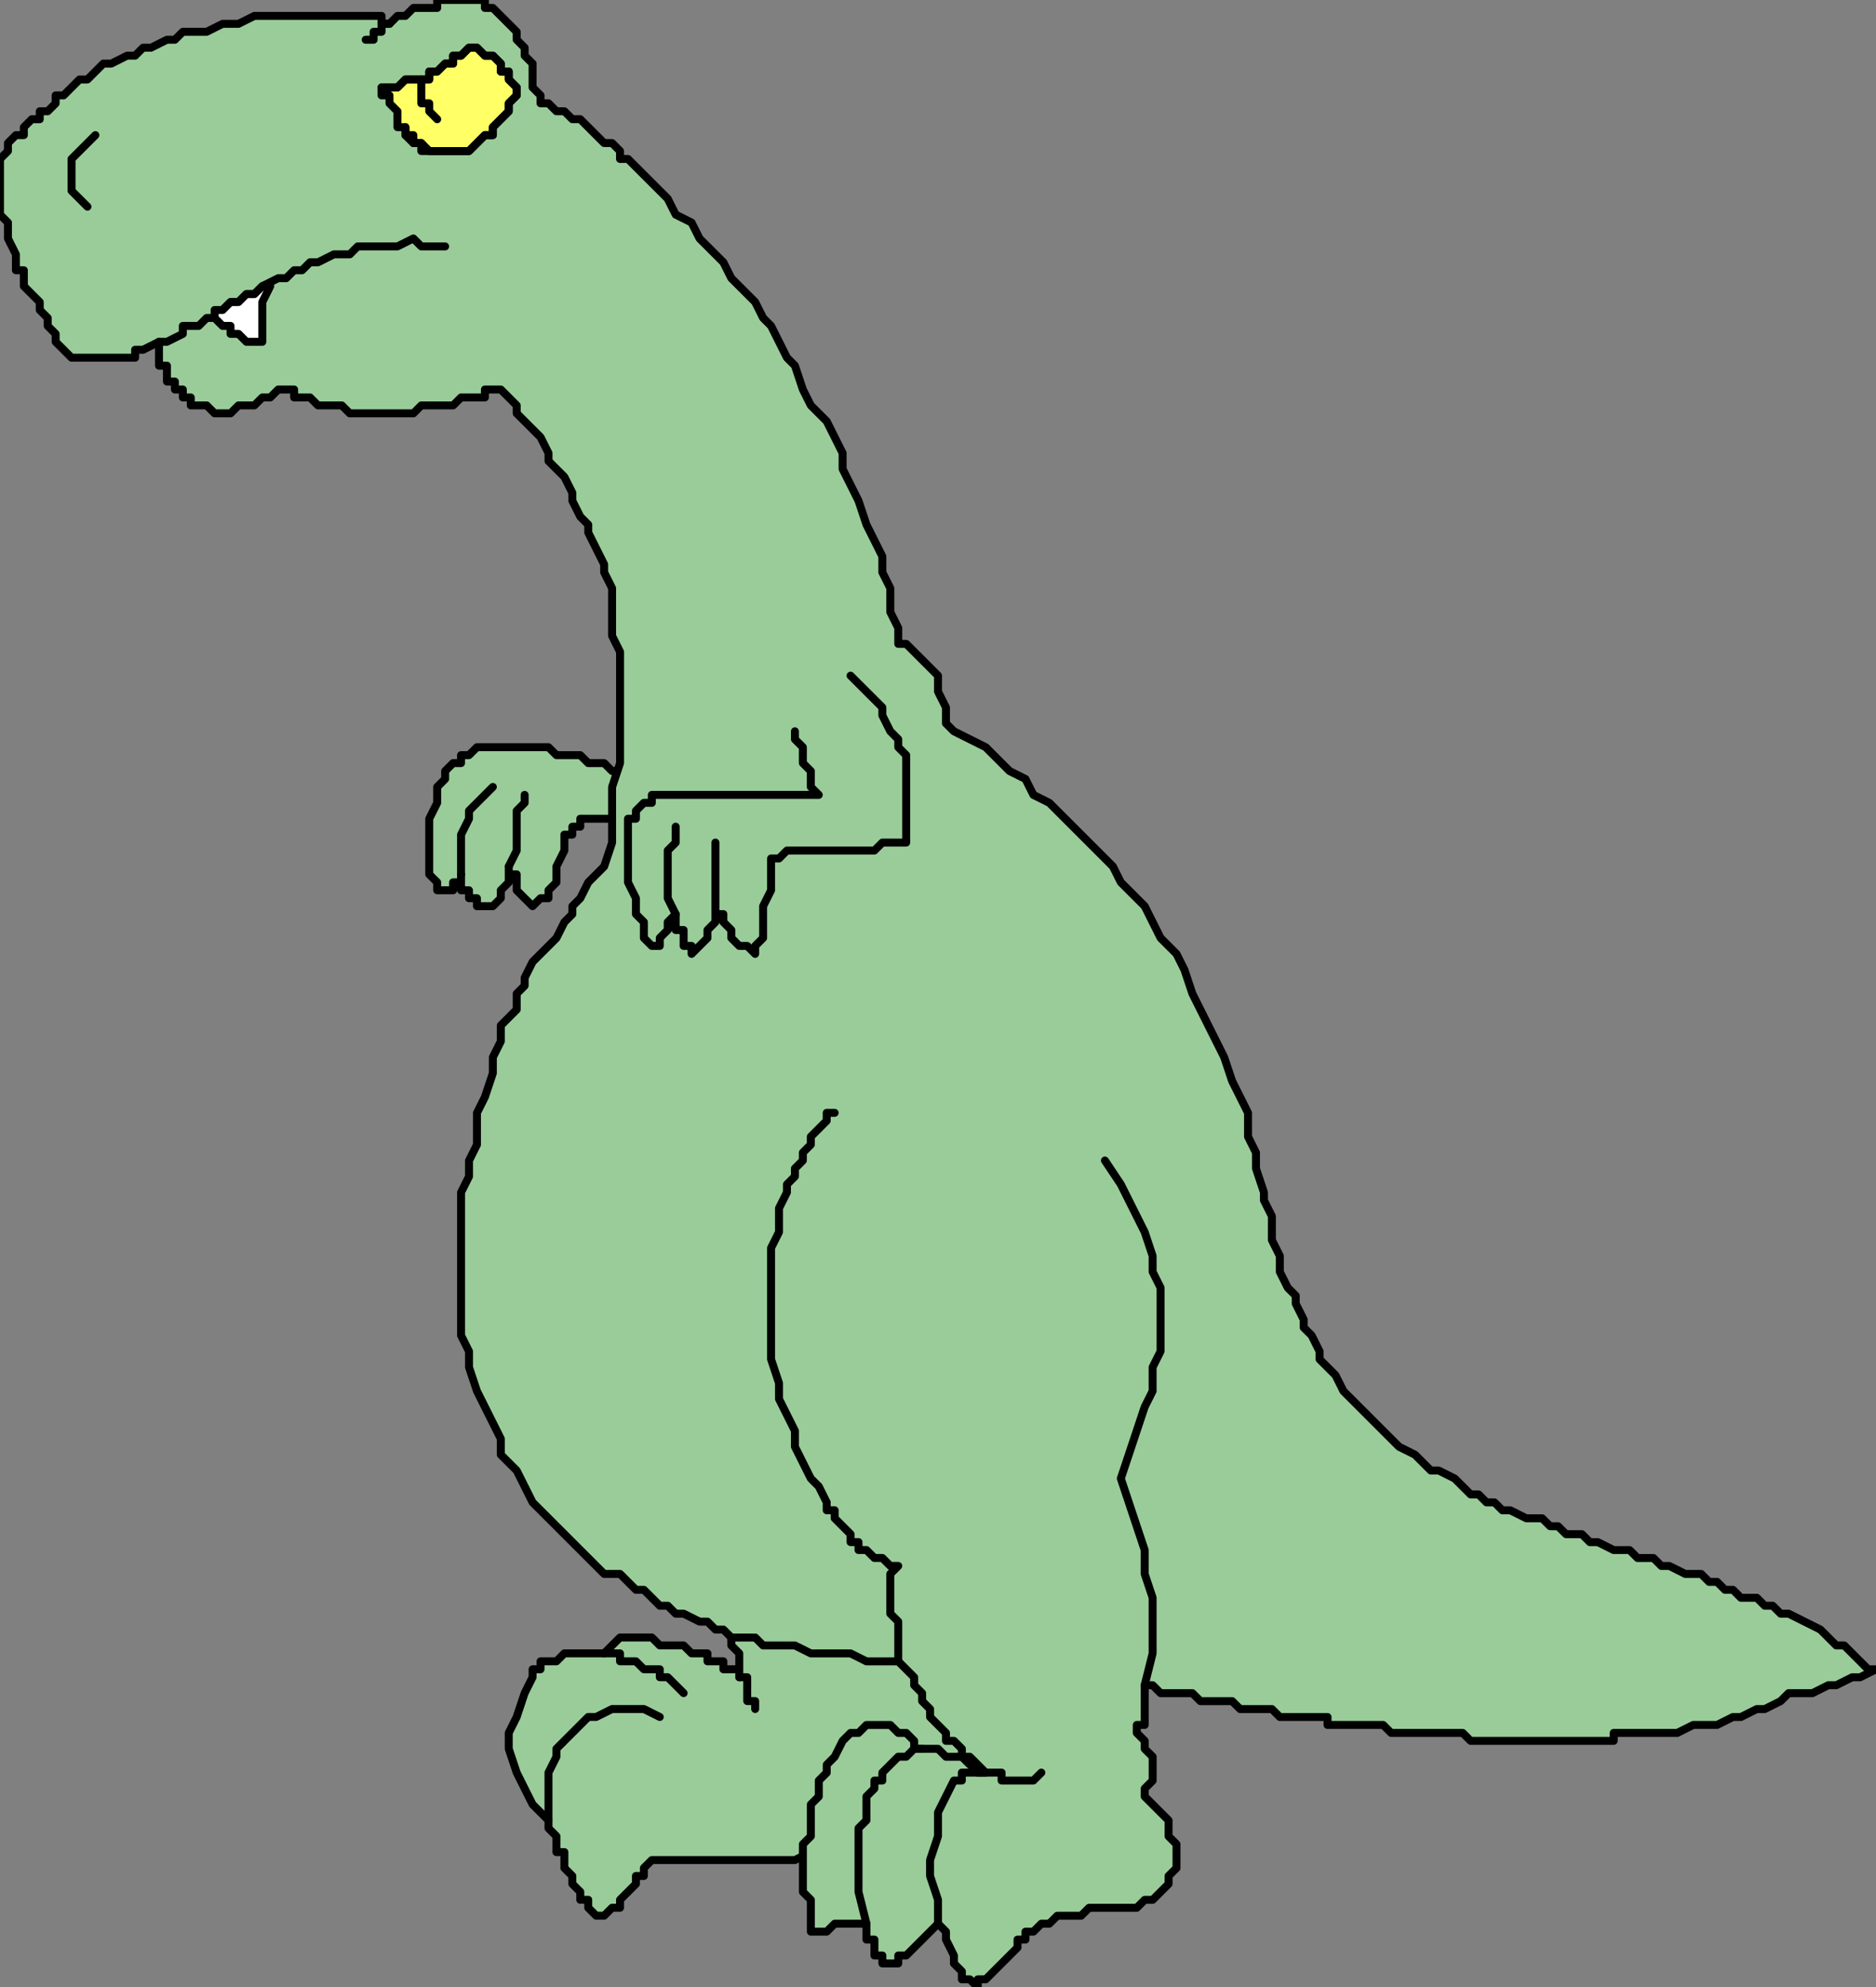 <svg xmlns="http://www.w3.org/2000/svg" width="236" height="250" fill-rule="evenodd" stroke-linecap="round" preserveAspectRatio="none"><rect width="100%" height="100%" fill="#808080" stroke="none"/><style>.pen0{stroke:#000;stroke-width:1;stroke-linejoin:round}.brush1{fill:#9c9}.pen1{stroke:none}</style><path d="m80 99-1-1-1-1h-1l-1-1h-2l-1-1h-3l-1-1h-9l-1 1h-1v1h-1l-1 1v1l-1 1v2l-1 2v7l1 1v1h2v-1h1v-1 2h1v1h1v1h2l1-1v-1l1-1v-2 1h1v2l1 1 1 1 1-1h1v-1l1-1v-2l1-2v-2h1v-1h1v-1h5l1 1 1-2v-3z" class="pen1 brush1"/><path fill="none" d="m80 99-1-1h0l-1-1h-1l-1-1h-2l-1-1h-3l-1-1h-4 0-2 0-1 0-1 0-1 0l-1 1h0-1 0v1h-1l-1 1v1l-1 1v2l-1 2v7l1 1h0v1h2v-1h1v-1 2h1v1h1v1h2l1-1h0v-1l1-1v-2 1h1v2l1 1h0l1 1h0l1-1h1v-1l1-1v-1h0v-1l1-2h0v-2h1v-1h1v-1h5l1 1 1-2v-3" class="pen0"/><path fill="none" d="m62 99-1 1-1 1-1 1v1l-1 2v5m8-10v1h0l-1 1v5l-1 2" class="pen0"/><path d="M91 201v3l1 1v2l1 1v3-1h-2v-1h-2v-1h-2l-1-1h-3l-1-1h-4l-1 1-1 1h-5l-1 1h-2v1h-1v1l-1 2-1 3-1 2v2l1 3 1 2 1 2 2 2v1l1 1v2h1v2l1 1v1l1 1v1h1v1l1 1h1l1-1h1v-1l1-1 1-1v-1h1v-1l1-1h18l2-1h2l2-1h1l1-1 1-1 2-1 1-1h1l1-1 2-1 1-1 1-1h1l2-1 1-1 1-1h1v-1l-1-1v-1l-1-1v-1l-1-1v-2h-1v-1l-1-1v-1l-1-1v-1l-1-1v-1h-4l-1-1h-4l-1-1h-5l-1-1h-4v-1h-5l-1-1z" class="pen1 brush1"/><path fill="none" d="M91 201v3l1 1v2l1 1v3-1h-2v-1h-2v-1h-2l-1-1h0-3l-1-1h0-3 0-1l-1 1h0l-1 1h-1 0-3 0-1l-1 1h0-1 0-1v1h-1 0v1l-1 2-1 3-1 2v2l1 3 1 2 1 2 2 2v1l1 1v2h1v2l1 1h0v1l1 1v1h1v1l1 1h1l1-1h1v-1h0l1-1h0l1-1h0v-1h1v-1h0l1-1h18l2-1h2l2-1h1l1-1 1-1 2-1 1-1h1l1-1 2-1 1-1 1-1h1l2-1 1-1 1-1h1v-1l-1-1v-1l-1-1v-1l-1-1v-2h-1v-1l-1-1v-1l-1-1v-1l-1-1v-1h-2 0-2l-1-1h-2 0-2l-1-1h-1 0-4l-1-1h0-4v-1h-5 0l-1-1" class="pen0"/><path fill="none" d="M95 215h0v-1h-1v-1h0v-2h-1m-7 2-1-1h0l-1-1h0-1v-1h-1 0-1l-1-1h0-2v-1h-2m7 8-2-1h-4l-2 1h-1l-1 1-1 1-1 1-1 1v1l-1 2v6" class="pen0"/><path d="M119 91v-2l-1-2v-2l-1-1-1-1-1-1-1-1h-1v-2l-1-2v-3l-1-2v-2l-1-2-1-2-1-3-1-2-1-2v-2l-1-2-1-2-2-2-1-2-1-3-1-1-1-2-1-2-1-1-1-2-2-2-1-1-1-2-2-2-1-1-1-2-2-1-1-2-1-1-2-2-1-1-1-1h-1v-1l-1-1h-1l-1-1-1-1-1-1h-1l-1-1h-1l-1-1h-1v-1l-1-1V8l-1-1V6l-1-1V4l-1-1-1-1-1-1h-1V0h-6v1h-3l-1 1h-1l-1 1h-1V2H32l-2 1h-2l-2 1h-3l-1 1h-1l-2 1h-1l-1 1h-1l-2 1h-1l-1 1-1 1h-1l-1 1-1 1H7v1l-1 1H5v1H4l-1 1v1H2l-1 1v1l-1 1v7l1 1v2l1 2v2h1v2l1 1 1 1v1l1 1v1l1 1v1l1 1 1 1h8v-1h1l2-1v3h1v2h1v1h1v1h1v1h2l1 1h2l1-1h2l1-1h1l1-1h2v1h2l1 1h3l1 1h8l1-1h4l1-1h3v-1h2l1 1 1 1v1l1 1 1 1 1 1 1 2v1l1 1 1 1 1 2v1l1 2 1 1v1l1 2 1 2v1l1 2v6l1 2v14l-1 3v7l-1 3-1 1-1 1-1 2-1 1v1l-1 1-1 2-1 1-1 1-1 1-1 2v1l-1 1v2l-1 1-1 1v2l-1 2v2l-1 3-1 2v4l-1 2v2l-1 2v18l1 2v2l1 3 1 2 1 2 1 2v2l2 2 1 2 1 2 2 2 1 1 2 2 1 1 1 1 1 1 1 1h2l1 1 1 1h1l1 1 1 1h1l1 1h1l2 1h1l1 1h1l1 1h3l1 1h4l2 1h5l2 1h4l1 1 1 1v1l1 1v1l1 1v1l1 1 1 1v1h1l1 1v1h1l1 1 1 1h-1v-1h-1l-1-1h-2l-1-1h-3v-1l-1-1h-1l-1-1h-3l-1 1h-1l-1 1-1 2-1 1v1l-1 1v2l-1 1v4l-1 1v6l1 1v4h2l1-1h4v2h1v2h1v1h2v-1h1l1-1 1-1 1-1 1-1 1 1v1l1 2v1l1 1v1h1l1 1v-1h1l1-1 1-1 1-1 1-1v-1h1v-1h1l1-1h1l1-1h3l1-1h6l1-1h1l1-1 1-1v-1l1-1v-3l-1-1v-2l-1-1-1-1-1-1v-1l1-1v-3l-1-1v-1l-1-1v-1h1v-5h1l1 1h4l1 1h4l1 1h4l1 1h6v1h7l1 1h9l1 1h18v-1h8l2-1h3l2-1h1l2-1h1l2-1 1-1h3l2-1h1l2-1h1l2-1h-1l-1-1-1-1-1-1h-1l-1-1-1-1-2-1-2-1h-1l-1-1h-1l-1-1h-2l-1-1h-1l-1-1h-1l-1-1h-2l-2-1h-1l-1-1h-2l-1-1h-2l-2-1h-1l-1-1h-2l-1-1h-1l-1-1h-2l-2-1h-1l-1-1h-1l-1-1h-1l-1-1-1-1-2-1h-1l-1-1-1-1-2-1-1-1-1-1-1-1-1-1-1-1-1-1-1-1-1-2-1-1-1-1v-1l-1-2-1-1v-1l-1-2v-1l-1-1-1-2v-2l-1-2v-3l-1-2v-1l-1-3v-2l-1-2v-3l-1-2-1-2-1-3-1-2-1-2-1-2-1-2-1-3-1-2-2-2-1-2-1-2-2-2-1-1-1-2-2-2-1-1-2-2-1-1-2-2-2-1-1-2-2-1-2-2-1-1-2-1-2-1-1-1z" class="pen1 brush1"/><path fill="none" d="M119 91v-2l-1-2v-2l-1-1-1-1-1-1-1-1h-1v-2l-1-2v-3l-1-2v-2l-1-2-1-2-1-3-1-2-1-2v-2l-1-2-1-2-2-2-1-2-1-3-1-1-1-2-1-2-1-1-1-2-2-2-1-1-1-2-2-2-1-1-1-2-2-1-1-2-1-1-2-2-1-1-1-1h-1v-1l-1-1h-1l-1-1h0l-1-1-1-1h-1l-1-1h0-1l-1-1h-1 0v-1l-1-1V8l-1-1V6h0l-1-1V4l-1-1h0l-1-1h0l-1-1h-1V0h-3 0-3v1h-3l-1 1h0-1l-1 1h-1V2H35h0-3l-2 1h-2l-2 1h-3l-1 1h-1l-2 1h-1l-1 1h-1l-2 1h-1l-1 1h0l-1 1h-1l-1 1h0l-1 1H7v1l-1 1H5v1H4l-1 1v1H2l-1 1v1l-1 1v7l1 1v2l1 2v2h1v2l1 1h0l1 1v1l1 1v1l1 1v1l1 1h0l1 1h8v-1h1l2-1v3h1v2h1v1h1v1h1v1h2l1 1h2l1-1h2l1-1h1l1-1h2v1h2l1 1h3l1 1h8l1-1h4l1-1h3v-1h2l1 1 1 1v1l1 1 1 1 1 1 1 2v1l1 1 1 1 1 2v1l1 2 1 1v1l1 2 1 2v1l1 2v6l1 2v14l-1 3v7l-1 3-1 1-1 1-1 2-1 1v1l-1 1-1 2-1 1-1 1-1 1-1 2v1l-1 1v2l-1 1-1 1v2l-1 2v2l-1 3-1 2v4l-1 2v2l-1 2v18l1 2v2l1 3 1 2 1 2 1 2v2l2 2 1 2 1 2 2 2 1 1 2 2 1 1 1 1 1 1 1 1h2l1 1 1 1h1l1 1 1 1h1l1 1h1l2 1h1l1 1h1l1 1h3l1 1h4l2 1h5l2 1h4l1 1 1 1v1l1 1v1l1 1v1l1 1 1 1v1h1l1 1v1h1l1 1 1 1h-1v-1h-1 0l-1-1h0-2 0l-1-1h0-1 0-1 0-1v-1h0l-1-1h-1 0l-1-1h-1 0-2 0l-1 1h0-1 0l-1 1-1 2-1 1v1l-1 1v2l-1 1v4l-1 1v6l1 1v4h2l1-1h4v2h1v2h1v1h2v-1h1l1-1h0l1-1h0l1-1h0l1-1h0l1 1v1l1 2v1l1 1v1h1l1 1v-1h1l1-1h0l1-1 1-1h0l1-1v-1h1v-1h1l1-1h1l1-1h3l1-1h6l1-1h1l1-1h0l1-1v-1l1-1v-3l-1-1v-2l-1-1-1-1h0l-1-1v-1l1-1v-3l-1-1v-1l-1-1v-1h1v-3h0v-2h1l1 1h4l1 1h4l1 1h4l1 1h6v1h7l1 1h9l1 1h18v-1h8l2-1h3l2-1h1l2-1h1l2-1 1-1h3l2-1h1l2-1h1l2-1h-1l-1-1-1-1-1-1h-1l-1-1h0l-1-1-2-1h0l-2-1h-1l-1-1h-1l-1-1h-2l-1-1h-1l-1-1h-1l-1-1h-2l-2-1h-1l-1-1h-2l-1-1h-2l-2-1h-1l-1-1h-2l-1-1h-1l-1-1h-2l-2-1h-1l-1-1h-1l-1-1h-1l-1-1-1-1-2-1h-1l-1-1-1-1-2-1-1-1-1-1-1-1-1-1-1-1-1-1-1-1-1-2-1-1-1-1v-1l-1-2-1-1v-1l-1-2v-1l-1-1-1-2v-2l-1-2v-3l-1-2v-1l-1-3v-2l-1-2v-3l-1-2-1-2-1-3-1-2-1-2-1-2-1-2-1-3-1-2-2-2-1-2-1-2-2-2-1-1-1-2-2-2-1-1-2-2-1-1-2-2-2-1-1-2-2-1-2-2-1-1-2-1-2-1-1-1" class="pen0"/><path fill="none" d="M116 220h-1l-1 1h-1 0l-1 1h0l-1 1v1h-1v1l-1 1v1h0v2l-1 1v8l1 4m9 0v-3l-1-3v-2l1-3v-3l1-2 1-2h1v-1h5v1h4l1-1h0m13-11 1-4v-7l-1-3v-3l-1-3-1-3-1-3 1-3 1-3 1-3 1-2v-3l1-2v-8l-1-2v-2l-1-3-1-2-1-2-1-2-2-3m-34-6h-1v1l-1 1-1 1v1l-1 1h0v1l-1 1v1l-1 1v1l-1 2v3l-1 2v14l1 3v2l1 2 1 2v2l1 2 1 2 1 1 1 2h0v1h1v1l1 1h0l1 1v1h1v1h1l1 1h1l1 1h1l-1 1v5l1 1v5m-6-124 1 1 1 1 1 1 1 1v1l1 2 1 1v1l1 1v11h-2 0-1l-1 1h-4 0-5 0-2 0l-1 1h0-1v1h0v3l-1 2v4l-1 1v1l-1-1h-1l-1-1h0v-1l-1-1v-1h-1 0v1l-1 1v1h0l-1 1h0l-1 1v-1h-1v-2h-1v-2h0l-1 1v1h0l-1 1h0v1h-1l-1-1v-2l-1-1v-2l-1-2v-6h0v-1h0v-1h1v-1h0l1-1h1v-1h21l-1-1v-2l-1-1v-2l-1-1v-1m-10 14v9" class="pen0"/><path fill="none" d="M85 104v2l-1 1v6l1 2M12 17l-1 1-1 1-1 1v4l1 1 1 1m45 5h-3l-1-1-2 1h-5l-1 1h-2l-2 1h-1l-1 1h-1l-1 1h-1l-2 1-1 1h-1l-1 1h-1l-1 1-1 1h-1l-1 1h-2v1l-2 1h-1 0" class="pen0"/><path d="m34 36-1 2v5h-2l-1-1h-1v-1h-1l-1-1v-1h1l1-1h1l1-1h1l1-1h1z" class="pen1" style="fill:#fff"/><path fill="none" d="m34 36-1 2v5h-2l-1-1h-1v-1h-1l-1-1h0v-1h1l1-1h1l1-1h1l1-1h1M46 5h1V4h1V3h1" class="pen0"/><path d="M48 11h2l1-1h3V9h1l1-1h1V7h1l1-1h1l1 1h1l1 1v1h1v1l1 1v1l-1 1v1l-1 1-1 1v1h-1l-1 1-1 1h-5l-1-1h-1v-1h-1v-1h-1v-2l-1-1v-1h-1v-1z" class="pen1" style="fill:#ff6"/><path fill="none" d="M48 11h2l1-1h3V9h1l1-1h1V7h1l1-1h1l1 1h1l1 1v1h1v1l1 1v1l-1 1h0v1l-1 1h0l-1 1v1h-1l-1 1h0l-1 1h-1 0-3 0-1 0l-1-1h-1v-1h-1v-1h-1v-2l-1-1v-1h-1v-1" class="pen0"/><path fill="none" d="M48 11h2l1-1h3V9h1l1-1h1V7h1l1-1h1l1 1h1l1 1v1h1v1l1 1v1l-1 1h0v1l-1 1h0l-1 1v1h-1l-1 1h0l-1 1h-1 0-3 0-2v-1h-1l-1-1v-1" class="pen0"/><path fill="none" d="M53 10v2h0v1h1v1h0l1 1" class="pen0"/></svg>
